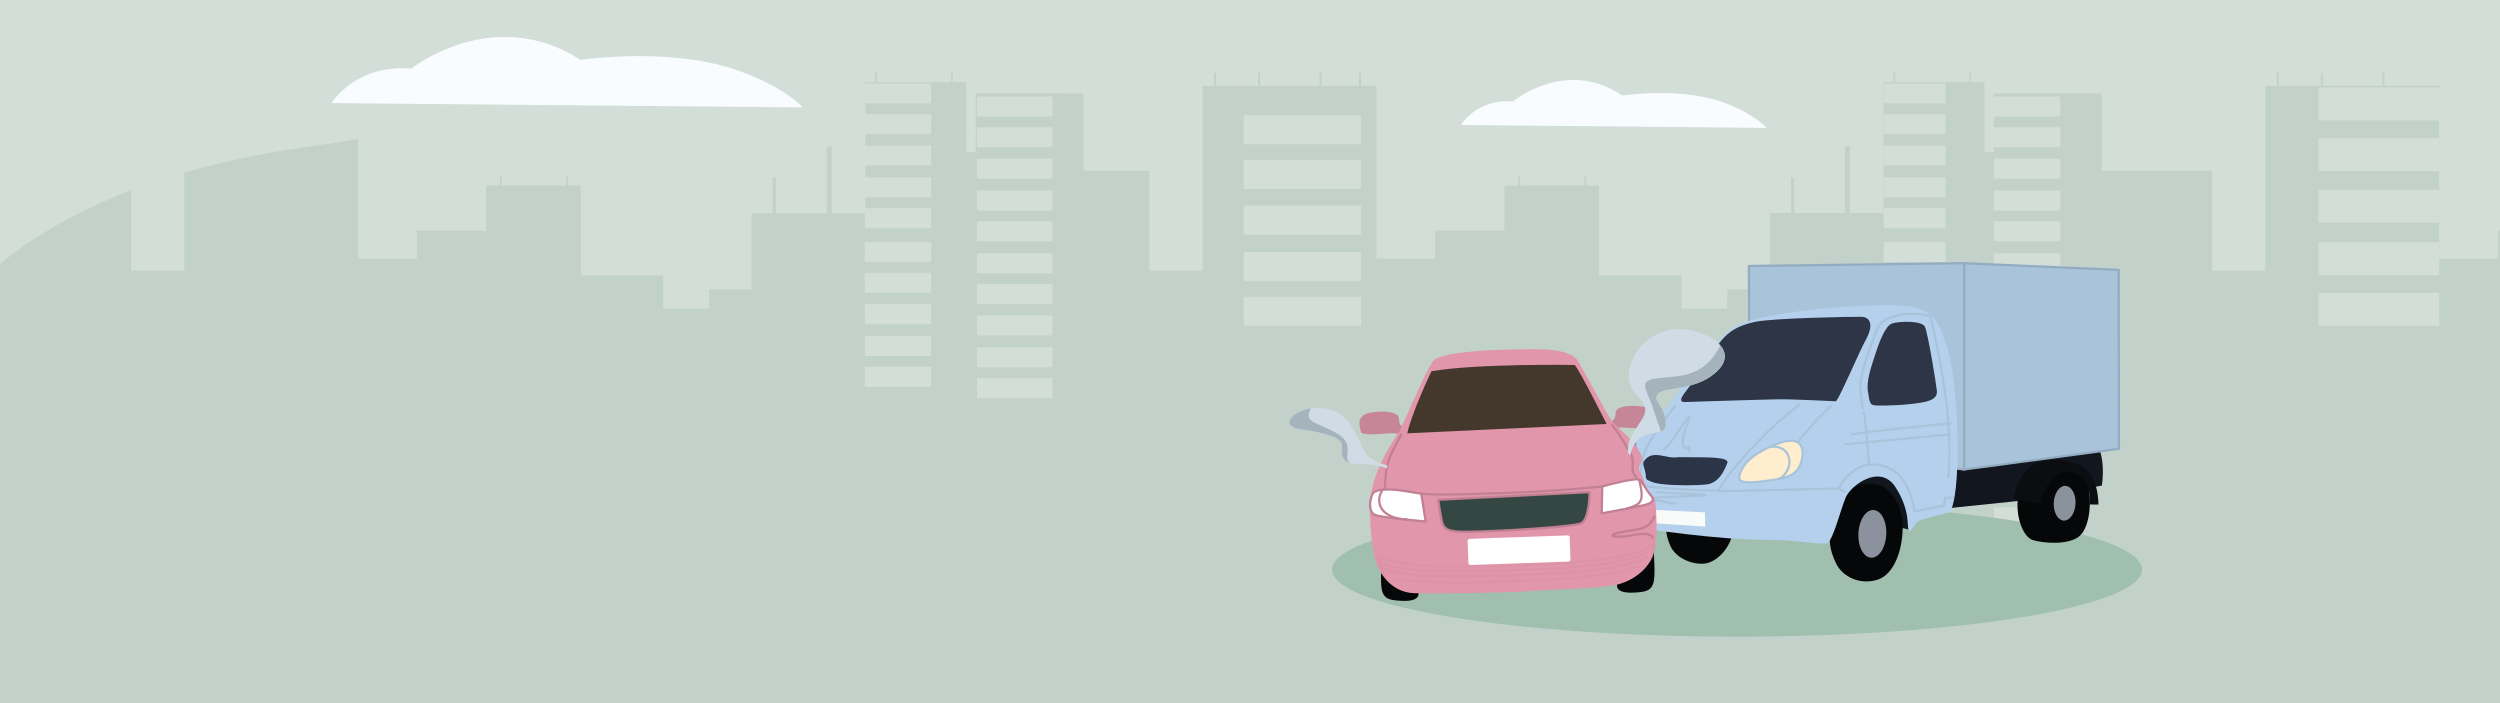 <svg width="1280" height="360" viewBox="0 0 1280 360" fill="none" xmlns="http://www.w3.org/2000/svg"><rect x="0" y="0" width="1280" height="360" fill="#808080" stroke="none"/><g clip-path="url(#a)"><path d="M1280 0H0v360h1280V0Z" fill="#D2DED7"/><path d="M1280 118.05V360H0V135.04c17.44-14.12 39.43-27.02 67.15-37.6v41.21h27.2V88.37c8.61-2.49 17.68-4.79 27.24-6.86 12.14-2.64 25.07-4.92 38.82-6.81 1.35-.19 2.71-.36 4.08-.54 6.57-.85 12.87-1.86 18.91-3.02v61.2h30.05v-14.29l35.46.12V95h7.13v-4.58h.95V95h32.85v-4.59h.94V95h6.6v46.07h42.21v16.96h23.46v-9.85h21.76v-39.1h10.84V90.85h1.64v18.23h26.01V74.9h2.55v34.18h17.2v-.47h-.02v-4.33h.02v-4.11h-.02v-6.82h.02v-4.37h-.02v-6.82h.02V77.8h-.02v-6.83h.02v-4.72h-.02v-6.83h.02v-6h-.02v-6.83h.02v-4.52h5.13v-5.12h.82v5.12h37.98v-5.12h.82v5.12h6.93v35.74l4.88.03v-.03h-.04v-6.83h.04v-4.72h-.04v-6.83h.04v-4.69h-.04v-6.83h.04v-.03h46.05v.03h7.91c.41.19.82.36 1.23.54v39h33.67v51.21h27.19V43.94h5.92v-6.63h1.06v6.63h21.48v-6.63h1.06v6.63h30.41v-6.63h1.07v6.63h19.13v-6.63h1.06v6.63h7.87v88.39h30.05v-14.29l35.45.12V94.99h7.14v-4.58h.94v4.58h32.84V90.4h.95v4.59h6.6v46.07h42.22v16.96h23.45v-9.85h21.76v-39.1h10.85V90.84h1.64v18.23h26.01V74.89h2.55v34.18h17.2v-.47h-.03v-4.33h.03v-4.11h-.03v-6.82h.03v-4.37h-.03v-6.82h.03v-4.36h-.03v-6.83h.03v-4.72h-.03v-6.83h.03v-6h-.03v-6.83h.03v-4.52h5.13v-5.12h.82v5.12h37.97v-5.12h.82v5.12h6.93V77.8l4.82.03h.06v-.03h-.04v-6.83h.04v-4.72h-.04v-6.83h.04v-4.69h-.04V47.9h.04v-.03h46.05v.03h7.91c.42.19.82.36 1.23.54v39h56.51v51.21h27.2V43.94h5.91v-6.63h1.07v6.63h21.47v-6.63h1.06v6.63h30.42v-6.63h1.06v6.63h28.06v88.4h30.06v-14.3h1.07v.01Z" fill="#C2D2CA"/><path d="M696.85 58.96h-60.07v14.89h60.07V58.96Zm0 22.91h-60.07v14.89h60.07V81.87Zm0 23.39h-60.07v14.89h60.07v-14.89Zm0 23.77h-60.07v14.89h60.07v-14.89Zm0 22.93h-60.07v14.89h60.07v-14.89ZM996.16 42.7h-31.7v10.23h31.7V42.7Zm0 15.74h-31.7v10.23h31.7V58.44Zm0 16.07h-31.7v10.23h31.7V74.51Zm0 16.33h-31.7v10.23h31.7V90.84Zm0 15.75h-31.7v10.23h31.7v-10.23Zm0 17.34h-31.7v10.23h31.7v-10.23Zm0 15.74h-31.7v10.23h31.7v-10.23Zm0 16.07h-31.7v10.23h31.7v-10.23Zm0 16.32h-31.7v10.23h31.7v-10.23Zm0 15.76h-31.7v10.23h31.7v-10.23Zm58.67-138.41h-33.97v10.23h33.97V49.41Zm0 15.74h-33.97v10.23h33.97V65.15Zm0 16.07h-33.97v10.23h33.97V81.22Zm0 16.32h-33.97v10.23h33.97V97.54Zm0 15.76h-33.97v10.23h33.97V113.3Zm0 16.42h-33.97v10.23h33.97v-10.23Zm0 15.74h-33.97v10.23h33.97v-10.23Zm0 16.07h-33.97v10.23h33.97v-10.23Zm0 16.33h-33.97v10.23h33.97v-10.23Zm0 15.75h-33.97v10.23h33.97v-10.23Zm0 18.07h-33.97v10.23h33.97v-10.23Zm0 15.74h-33.97v10.23h33.97v-10.23Zm0 16.07h-33.97v10.23h33.97v-10.23Zm0 16.33h-33.97v10.23h33.97v-10.23Zm0 15.75h-33.97v10.23h33.97v-10.23Zm194.04-230.76h-61.86v16.84h61.86V44.81Zm0 25.92h-61.86v16.84h61.86V70.73Zm0 26.46h-61.86v16.84h61.86V97.19Zm0 26.88h-61.86v16.84h61.86v-16.84Zm0 25.94h-61.86v16.84h61.86v-16.84ZM476.71 42.7h-33.97v10.23h33.97V42.7Zm0 15.74h-33.97v10.23h33.97V58.44Zm0 16.07h-33.97v10.23h33.97V74.51Zm0 16.33h-33.97v10.23h33.97V90.84Zm0 15.75h-33.97v10.23h33.97v-10.23Zm0 17.34h-33.97v10.23h33.97v-10.23Zm0 15.74h-33.97v10.23h33.97v-10.23Zm0 16.07h-33.97v10.23h33.97v-10.23Zm0 16.32h-33.97v10.23h33.97v-10.23Zm0 15.76h-33.97v10.23h33.97v-10.23Zm62.17-138.41h-38.61v10.23h38.61V49.41Zm0 15.74h-38.61v10.23h38.61V65.15Zm0 16.07h-38.61v10.23h38.61V81.22Zm0 16.32h-38.61v10.23h38.61V97.54Zm0 15.76h-38.61v10.23h38.61V113.3Zm0 16.42h-38.61v10.23h38.61v-10.23Zm0 15.74h-38.61v10.23h38.61v-10.23Zm0 16.07h-38.61v10.23h38.61v-10.23Zm0 16.33h-38.61v10.23h38.61v-10.23Zm0 15.75h-38.61v10.23h38.61v-10.23Z" fill="#D2DED7"/><path d="M169.74 52.78s12.06-19.92 40.91-17.71c0 0 41.89-33.21 86.55-4.43 0 0 47.48-7.13 82.64 6.17 23.44 8.87 31.19 18.18 31.19 18.18l-241.29-2.21Zm578.33 11.21s7.82-13.55 26.51-12.05c0 0 27.14-22.59 56.08-3.01 0 0 30.76-4.85 53.55 4.2 15.19 6.03 20.21 12.36 20.21 12.36l-156.34-1.51-.01.01Z" fill="#F8FCFF"/><path d="M889.36 325.95c114.52 0 207.36-15.361 207.36-34.31s-92.84-34.31-207.36-34.31c-114.522 0-207.36 15.361-207.36 34.31s92.838 34.31 207.36 34.31Z" fill="#A0BFAF"/><path d="m995.25 260.43 37.71-3.89 43.17-7.92s3.08-17.37-5.56-25.85c-8.63-8.48-74.97 8.62-74.97 8.62l-.35 29.04Z" fill="#12161F"/><path d="M895.36 168.71v-32.52l109.6-1.43 79.86 3.33v91.72l-79.86 10.56-6.49-.74-97.27-30.57-5.84-40.35Z" fill="#A9C3DA"/><path d="M1051.69 236.12c8.29-.14 14.14.61 16.8 9.28s2.05 23.27-3.35 28.66c-5.4 5.4-19.46 4.03-24.41 2.43-4.94-1.6-8.97-12.16-7.45-22.2 1.52-10.04 4.79-17.94 18.4-18.17h.01Z" fill="#060708"/><path d="M1005.05 134.76v105.61c0 .17.07.33.19.43.09.07.18.12.28.14h.21l69.71-9.34 9.53-1.28c.29-.04.5-.29.5-.57l-.09-70.23-.02-11.88v-9.44c0-.31-.25-.57-.56-.58l-21.76-.95-6.28-.27-23.98-1.05-27.03-1.17h-.12a.57.57 0 0 0-.39.16c-.11.11-.18.26-.18.42h-.01Zm1.16.61 26.57 1.16 23.98 1.05 6.28.27 21.17.93v8.88l.02 11.88.09 69.72-9.21 1.24-68.9 9.23V135.37Z" fill="#94ACC1"/><path d="M895.59 171.65c.32 0 .58-.26.58-.58l-.16-34.31 109.63-1.42c.32 0 .58-.27.57-.59 0-.32-.26-.57-.58-.57l-110.21 1.43c-.32 0-.57.26-.57.58l.17 34.89c0 .32.26.58.58.58l-.01-.01Z" fill="#94ACC1"/><path d="M1005.63 240.95c.29 0 .54-.22.58-.51a.584.584 0 0 0-.51-.65l-6.16-.74a.584.584 0 0 0-.14 1.16l6.16.74h.07Z" fill="#A3AEC6"/><path d="M887.23 272.24c-1.2 8.25-7.97 15.19-13.8 16.21-5.84 1.02-15.29-2.13-18.25-9.08-2.96-6.95-2.32-10.28-.93-11.86 1.39-1.57 32.98 4.72 32.98 4.72v.01Z" fill="#060708"/><path d="M978.02 271.27c-11.12-2.22-24.18-7.23-31.82-7.78-7.64-.56-17.51 8.2-17.51 8.2l11.26-39.88 24.32-2.78 12.23 16.4 2.22 9.17-.42 15.01-.28 1.67v-.01Z" fill="#12161F"/><path d="M960.84 248.01c7.33 1.24 13.43 11.21 13.34 22.14-.09 10.93-4.08 23.9-12.97 26.68-8.89 2.78-17.6-1.48-20.94-7.97s-5.19-14.55-1.3-24.92c3.89-10.38 9.26-18.07 21.86-15.93h.01Z" fill="#060708"/><path d="M829.05 252.97c1.11 5.74 3.15 14.64 6.85 16.31 3.71 1.67 47.62 7.23 65.59 7.04 17.97-.18 31.13 2.96 34.09 1.67 2.96-1.3 6.85-17.23 9.45-23.34 2.6-6.11 17.6-17.51 25.48-5.19 7.87 12.32 5.65 20.38 6.76 22.05 1.11 1.67 2.78-3.61 5.47-4.91 2.69-1.3 12.41-3.71 14.17-3.98 1.76-.28 2.04-1.48 2.04-1.48 5.74-13.52 3.33-65.78-1.67-82.08-5-16.3-7.6-22.42-28.35-22.79-20.75-.37-68.93 3.71-80.6 10.93-11.67 7.23-34.65 41.32-34.65 41.32s-11.75 10.04-16.6 17.72c-.46.73-.86 1.43-1.19 2.11-2 4.19-2.86 9.3-3.24 13.12-.32 3.27-.28 5.59-.28 5.59s-4.45.19-3.33 5.93l.01-.02Z" fill="#B5D0ED"/><path d="m1031.11 255.47 13.9 2.32s1.68-11.82 9.17-15.1c9.73-4.26 15.84 5.28 15.84 12.32v3.27l4.35.07s.56-17.23-11.4-21.03c-8.88-2.82-16.21-1.85-20.94.19-4.72 2.04-10.47 9.63-10.93 17.97l.01-.01Z" fill="#0B0D10"/><path d="M951.49 272.99c-.34 6.75 2.59 12.37 6.54 12.57 3.95.2 7.42-5.11 7.76-11.86.34-6.75-2.59-12.37-6.54-12.57-3.95-.2-7.42 5.11-7.76 11.86Zm111.18-15.053c.25-4.909-2.05-9.014-5.13-9.168-3.07-.155-5.77 3.7-6.02 8.609-.24 4.909 2.05 9.014 5.13 9.168 3.08.155 5.77-3.7 6.02-8.609Z" fill="#8B929E"/><path d="M980.27 262.28h.1l14.92-2.69c.23-.04.42-.22.47-.46l.74-3.71 3.33-.08a.58.58 0 0 0-.01-1.16h-.01l-3.8.09c-.27 0-.5.2-.55.47l-.76 3.78-13.95 2.51c-.54-2.86-3.2-15.17-10.14-20-8.14-5.66-16.91-4.26-21.99-.35-5.24 4.02-7.58 8.99-7.68 9.2-.13.29 0 .64.28.77.29.13.64 0 .77-.28.02-.05 2.33-4.93 7.33-8.77 4.75-3.64 12.96-4.94 20.62.39 7.31 5.08 9.74 19.67 9.76 19.81.02.15.11.29.24.38.1.07.22.11.34.11l-.01-.01Z" fill="#A9C3DA"/><path d="M944.51 252.18c.24 0 .46-.14.54-.38.11-.3-.04-.63-.34-.75l-3.98-1.48a.538.538 0 0 0-.22-.04c-.39 0-39.25 1.02-52.98 1.2-13.43.18-45.98-1.41-55.23-4.05a.581.581 0 0 0-.72.4c-.09.31.09.63.4.72 9.35 2.67 42.09 4.28 55.57 4.1 13.37-.18 50.55-1.14 52.89-1.2l3.88 1.44c.07.02.14.04.2.04h-.01Z" fill="#A9C3DA"/><path d="M879.84 251.81c.22 0 .42-.12.52-.33 3.88-8.14 22.65-28.47 31.34-35.66 8.98-7.43 9.99-8.32 10.02-8.35.24-.21.26-.58.04-.82a.574.574 0 0 0-.82-.04c-.04.04-1.08.96-9.99 8.32-8.77 7.25-27.72 27.8-31.65 36.05a.57.57 0 0 0 .27.77c.08.04.17.06.25.06h.02Z" fill="#A9C3DA"/><path d="M832.67 241.45c1.14 1.16 2.21 1.95 3.29 2.17.36.07.72.08 1.09.02 2.64-1.37 1.06-4.54.88-6.67-.04-.45-.08-.88-.12-1.28-.27-2.86-.57-4.88-.72-9.46-.46.73-.86 1.43-1.19 2.11-2 4.19-2.86 9.3-3.24 13.12l.01-.01Z" fill="#FFEECD"/><path d="M944.88 228.1h.06c11.67-1.11 54.2-5.19 54.2-5.19l-.11-1.16s-42.52 4.08-54.2 5.19c-.32.03-.55.31-.52.63.03.3.28.53.58.53h-.01Zm3.33-5.19h.09c15.83-2.38 50.11-5.52 50.46-5.55a.59.59 0 0 0 .53-.63.59.59 0 0 0-.63-.53c-.34.03-34.66 3.18-50.52 5.56-.32.05-.54.34-.49.66.04.29.29.49.57.49h-.01Z" fill="#A9C3DA"/><path d="M956.92 238.19h.04c.32-.02.56-.3.54-.62-.06-.84-1.5-20.67-2.6-26.38a.582.582 0 0 0-.68-.46c-.31.06-.52.37-.46.68 1.09 5.64 2.57 26.04 2.58 26.24.02.31.28.54.58.54Zm40.49 6.86c.27 0 .51-.19.57-.46.06-.31 1.57-7.93.01-29.62-1.56-21.66-8.93-52.77-9-53.09a.615.615 0 0 0-.38-.42c-.31-.1-7.66-2.53-15.96-.76-8.2 1.75-10.76 3.71-13.05 9.98l-.4 1.1c-2.52 6.88-7.77 21.19-7.32 26.29.46 5.23 1.2 10.99 1.21 11.05.04.32.33.54.65.5.32-.04.54-.33.5-.65 0-.06-.75-5.79-1.2-11-.43-4.85 4.96-19.53 7.25-25.79l.4-1.1c2-5.49 3.95-7.48 12.2-9.24 7.06-1.51 13.59.2 15.05.63.79 3.36 7.43 32.2 8.9 52.58 1.55 21.48.03 29.23.01 29.3-.06.31.14.62.45.69.04 0 .08.01.12.01h-.01Z" fill="#A9C3DA"/><path d="M960.72 207.6s7.87.28 16.68-.65c8.8-.93 14.82-1.85 14.27-6.95-.56-5.1-4.63-29.46-6.11-32.7-1.48-3.24-13.34-2.87-16.86-1.67-3.52 1.2-6.69 9.98-8.64 16-1.95 6.02-4.61 13.64-3.68 18.74.93 5.1.56 7.23 4.35 7.23h-.01Zm-20.66-2.13c2.96-4.08 11.4-24.46 15.38-31.78 3.98-7.32 2.13-11.4-2.41-11.49-4.54-.09-45.58.65-54.47 2.59-8.89 1.95-13.25 4.91-17.14 9.45-3.89 4.54-13.62 20.29-17.79 25.48-4.17 5.19-3.34 6.21-.65 6.11 2.69-.09 40.49-1.3 47.71-1.39 7.23-.09 29.37 1.02 29.37 1.02v.01Z" fill="#2D3547"/><path d="M920.51 226.84c.17 0 .34-.07.45-.22.09-.12 9.5-11.85 16.88-18.27.24-.21.27-.58.06-.82a.584.584 0 0 0-.82-.06c-7.46 6.49-16.93 18.3-17.03 18.42a.586.586 0 0 0 .45.95h.01Z" fill="#A9C3DA"/><path d="M846.17 261.03c.49.07 26.75 1.3 26.75 1.3l.14 7.3-26.47-1.74-.42-6.86Z" fill="#F8FBFA"/><path d="M890.4 244.47c0 3.73 8.71 2.5 17.14 1.3s13.53-2.96 15.1-10.84c1.57-7.87-2.78-10.84-10.19-8.52-7.41 2.32-13.25 5.65-17.14 9.26-3.89 3.61-4.91 8.25-4.91 8.8Z" fill="#FFEECD"/><path d="M889.82 244.47c0 .77.29 1.4.85 1.89 1.01.87 2.86 1.2 5.23 1.2 3.22 0 7.41-.6 11.72-1.21 7.77-1.11 13.86-2.65 15.59-11.3.77-3.84.18-6.76-1.68-8.44-.1-.1-.22-.19-.34-.27-.3-.24-.64-.45-1-.61-1.96-.93-4.66-.9-7.93.12-7.14 2.23-13.14 5.48-17.36 9.39-4.09 3.79-5.1 8.67-5.1 9.23h.02Zm1.61 1.01c-.3-.26-.45-.59-.45-1.01 0-.5 1.01-4.92 4.72-8.37 2.75-2.55 6.3-4.82 10.45-6.69.97-.45 1.96-.85 2.98-1.25 1.13-.43 2.28-.83 3.48-1.21 1.57-.49 3-.73 4.25-.73 1.64 0 2.96.42 3.89 1.25 1.54 1.39 2 3.93 1.31 7.34-1.07 5.34-3.74 7.77-8.56 9.17-.95.28-1.99.52-3.11.73-.92.18-1.9.34-2.95.49-6.58.94-14.05 2-16.03.29l.02-.01Z" fill="#A9C3DA"/><path d="M836.96 244.42c.88 0 1.56-.43 1.98-1.27.03-.06.05-.12.06-.18.22-1.52.01-3.02-.18-4.47-.1-.75-.21-1.53-.25-2.29-.06-.58-.12-1.15-.19-1.75-.37-3.52-.71-8.25-.71-8.3a.582.582 0 0 0-1.16.08c0 .05.35 4.8.72 8.33.06.6.12 1.17.18 1.72.04.77.15 1.57.25 2.35.19 1.4.37 2.73.2 4.06-.23.41-.63.75-1.66.4-.03 0-.05-.02-.08-.02-.32-.06-.67-.2-1.05-.41-1.07-.61-1.96-1.61-1.97-1.62a.583.583 0 0 0-.82-.05c-.24.21-.26.58-.05.82.04.05 1.02 1.15 2.27 1.86.47.27.93.45 1.36.54.39.13.76.19 1.1.19v.01Z" fill="#7E8FB5"/><path d="M839.06 248.78c.31 0 .57-.25.58-.57 0 0 0-.3.04-.83.41-3.24.98-6.3 1.58-9.54.27-1.43.54-2.91.8-4.43.11-.34.22-.67.33-1.01.37-1.08.79-2.08 1.23-2.99 3.68-7.63 14.41-21.02 14.52-21.15.2-.25.16-.62-.09-.82a.586.586 0 0 0-.82.09c-.44.55-10.92 13.62-14.66 21.37-.46.95-.89 2-1.28 3.11l-.36 1.08c0 .02-.01.05-.02.08-.26 1.52-.54 3.01-.81 4.45-.6 3.26-1.18 6.35-1.59 9.63v.04c-.03.57-.04.89-.04.89 0 .32.25.59.57.59h.02v.01Z" fill="#A9C3DA"/><path d="M843.22 245.56c1.85 1.13 4.07 1.77 6.15 2.09.59.09 1.21.17 1.85.24 7.63.85 17.74.66 22.33.19 6.88-.69 9.59-7.92 10.84-11.05 1.25-3.13-10.84-2.85-17.86-2.92-1.75-.02-3.59-.03-5.45-.04-.62 0-1.24 0-1.86-.01-5.91 1.24-13.19-4.46-17.62 2.19-.95 1.58 1.27 5.06 1.07 8.05.11.62.3 1.07.56 1.26h-.01Z" fill="#2B3547"/><path d="M910.85 245.65c.06 0 .13-.01.19-.03 1.9-.65 3.88-2.78 4.93-5.3 1.09-2.62 1.06-5.36-.08-7.73-2.76-5.73-9.8-4.34-9.87-4.32-.31.07-.52.37-.45.69.07.31.38.51.69.45.27-.06 6.23-1.21 8.59 3.69 1.28 2.65.73 5.15.05 6.78-1.07 2.56-2.94 4.21-4.23 4.65a.58.58 0 0 0 .19 1.13l-.01-.01Zm-45.79-13.57h.06c.32-.04.55-.32.51-.64-.03-.26-.039-.58-.049-.89-.04-1.04-.07-1.95-.74-2.21-.62-.24-1.17.32-1.38.53-.15.15-.27.16-.44.05-.82-.54-1.741-3.56.639-9.4 2.27-5.58 2.24-6.2 1.58-6.56-.68-.36-1.189-.2-6.169 7.2-4.36 6.49-5.681 7.79-6.461 8.56-.33.32-.609.6-.969 1.1-.19.26-.13.62.13.81.26.19.62.13.81-.13.31-.42.529-.64.849-.96.87-.86 2.18-2.15 6.61-8.74 1.88-2.8 3.261-4.75 4.111-5.82-.27.81-.74 2.08-1.56 4.09-2.41 5.92-1.801 9.75-.211 10.8.63.42 1.361.35 1.901-.19l.079-.08c.04.29.05.7.06.99.01.33.02.67.06.98.03.3.28.52.58.52v-.01Zm-8.28 26.25c.41 0 .88-.01 1.45-.03a.58.58 0 0 0 .56-.6.587.587 0 0 0-.6-.56c-2.5.1-2.83.01-4.94-.52-1.07-.27-2.55-.65-4.95-1.16-.11-.02-.22-.05-.31-.07 2.9-.39 10.16-.6 16.69-.79 1.81-.05 3.65-.11 5.46-.17 3.39-.11 3.74-.19 3.74-.86 0-.73 0-.91-13.16-1.55-6.24-.3-12.56-.54-12.62-.54a.574.574 0 0 0-.6.56c-.01.32.24.59.56.6 5.05.19 11.88.48 17.12.78-.18 0-.36.01-.54.02-17.26.51-18.78.76-18.88 1.83-.06.7.69.99 2.3 1.33 2.38.51 3.84.88 4.91 1.15 1.69.43 2.33.59 3.81.59v-.01Z" fill="#A9C3DA"/><path d="M701.35 211.32c7.45-1.41 14.62-.28 14.83 2.67.21 2.95.63 4.92 4.29 4.71l-.84 4.99c-.21 0-3.8-2.04-7.03-1.9-3.23.14-15.32 1.55-15.81-.63-.49-2.18-2.88-8.43 4.57-9.84h-.01Zm125.9-.28c.21-2.95 7.38-4.08 14.83-2.67 7.45 1.41 5.06 7.66 4.57 9.84-.49 2.18-12.58.77-15.81.63-3.23-.14-6.82 1.9-7.03 1.9l-.84-4.99c3.65.21 4.08-1.76 4.29-4.71h-.01Z" fill="#C78599"/><path d="M846.7 272.93c-.53 7.91 1.05 18.56.11 24.25-.95 5.69-4.74 5.9-10.02 6.22-5.27.32-8.64-.74-8.86-3.16-.21-2.42.63-23.4 1.27-25.51.63-2.11 17.5-1.79 17.5-1.79v-.01Zm-139.21 4.21c.53 7.91-1.05 18.56-.11 24.25.95 5.69 4.74 5.9 10.02 6.22 5.27.32 8.64-.74 8.86-3.16.22-2.42-.63-23.4-1.27-25.51-.63-2.11-17.5-1.79-17.5-1.79v-.01Z" fill="#060708"/><path d="M847.86 260.59s.95 12.12-.74 20.98c-1.69 8.86-10.23 15.39-18.56 17.61-8.33 2.22-37.53 2.64-45.97 3.48-8.43.84-45.76 1.37-58.41 1.05-12.65-.32-18.87-11.7-20.35-18.03-1.48-6.33-3.8-25.09-1.12-36.48 2.67-11.39 10.4-23.62 12.93-26.99 2.53-3.37 14.34-33.03 18.27-37.53 3.94-4.5 29.8-5.62 40.91-5.76 11.11-.14 28.82-1.27 33.17 6.04 4.36 7.31 14.06 25.86 16.87 30.08 2.81 4.22 8.43 6.89 13.35 14.2.49.73.98 1.56 1.46 2.46.24.45.48.92.71 1.41 1.02 2.43-.89 4.28-1.21 6.39-.06.42-.06.85.04 1.3 2.39 3.29 2.69 7.47 4.78 11.05.6 1.19 2.39 1.49 2.99 2.99.3.9.3 1.49.57 2.47.06.41.1.81.14 1.19.08.76.13 1.46.15 2.09h.02Z" fill="#E196AB"/><path d="M813.87 251.95s0 13.64-4.22 15.88c-4.22 2.25-55.38 4.92-62.97 4.36-7.59-.56-8.01-2.67-9-8.01-.98-5.34-1.27-8.29-1.27-8.29l77.45-3.94h.01Z" fill="#354742"/><path d="M735.84 255.94s.3 3.04 1.28 8.35c.28 1.52.52 2.82.89 3.9.97 2.75 2.83 4.15 8.63 4.58.7.05 1.79.08 3.18.08 13.5 0 56.02-2.32 60.11-4.5 2.19-1.17 3.33-5 3.9-8.67.61-3.81.62-7.44.62-7.73a.56.56 0 0 0-.18-.42.535.535 0 0 0-.42-.15l-9.4.48-27.11 1.37-40.94 2.08c-.16 0-.3.08-.41.2-.11.12-.16.27-.14.43h-.01Zm10.89 15.67c-4.98-.37-6.66-1.33-7.53-3.63-.4-1.02-.64-2.31-.93-3.91-.72-3.89-1.06-6.52-1.2-7.64l40.27-2.04 27.11-1.38 8.84-.45c-.03 1.8-.21 4.54-.64 7.2-.56 3.4-1.56 6.65-3.26 7.56-4.04 2.15-54.61 4.89-62.66 4.29Z" fill="#C18094"/><path d="m727.7 252.79 2.25 14.2s-20.94-1.83-25.58-3.23c-4.64-1.4-2.58-10.17-1.11-11.54 1.48-1.37 5.38-1.74 9.54-1.53 4.16.21 14.9 2.11 14.9 2.11v-.01Z" fill="#fff"/><path d="M701.15 260.71c.09.38.21.74.35 1.07.53 1.29 1.46 2.15 2.7 2.53 2.32.7 8.53 1.5 14.27 2.13h.06c.22.02.44.05.65.07 5.46.59 10.3 1.01 10.72 1.05h.05a.566.566 0 0 0 .57-.67l-2.13-13.46-.12-.73a.573.573 0 0 0-.47-.48h-.04c-.83-.14-10.86-1.91-14.93-2.11-.91-.05-2.04-.07-3.22-.04-.38.02-.77.03-1.17.06-.07 0-.15 0-.22.02-.18.02-.34.03-.52.05-1.96.2-3.83.66-4.84 1.6-.29.26-.58.73-.85 1.33-.85 1.89-1.44 5.11-.87 7.59l.01-.01Zm3.38 2.49c-1.15-.35-1.91-1.28-2.25-2.75-.7-3.05.61-7.1 1.37-7.81.57-.53 1.66-.92 3.16-1.16.45-.06.93-.13 1.46-.17 1.31-.11 2.83-.13 4.49-.05 3.62.18 12.43 1.68 14.42 2.04l2.07 13.05c-1.45-.13-4.84-.45-8.7-.85l-1.13-.12h-.06l-1.4-.15c-2.35-.26-4.74-.54-6.88-.84-2.9-.39-5.33-.8-6.56-1.17l.01-.02Z" fill="#C18094"/><path d="m820.34 249.06-.26 13.78s10.08-1.82 17.35-3.34c.32-.07.63-.13.93-.19 2.96-.58 10.13-1.48 7.14-5.36-2.09-2.39-3.58-5.08-5.38-7.77-.6-.6-1.79-.9-2.73-.77-.53.05-1.07.12-1.59.2-1.05.16-2.07.34-3.01.46-.3.06-.62.12-.95.19-4.91 1-11.49 2.82-11.49 2.82l-.01-.02Z" fill="#fff"/><path d="M819.5 262.83c0 .18.07.34.21.45.1.1.24.14.38.14h.1c.07-.02 5.3-.97 10.89-2.05 2.19-.42 4.45-.87 6.46-1.29l.93-.19c.24-.05.53-.1.83-.16 1.74-.31 4.05-.74 5.65-1.6.81-.43 1.43-.97 1.69-1.67.02-.07.05-.14.07-.21.15-.54.09-1.13-.19-1.72-.14-.3-.33-.61-.57-.92-.02-.02-.04-.05-.06-.07-1.08-1.24-1.98-2.54-2.86-3.89l-.27-.42c-.18-.27-.36-.55-.53-.83-.06-.1-.13-.2-.19-.3-.46-.73-.94-1.48-1.44-2.22-.02-.03-.05-.06-.07-.09-.17-.17-.37-.32-.58-.43-.34-.2-.73-.34-1.12-.42-.05-.02-.1-.02-.14-.03-.48-.1-.97-.11-1.38-.06-.57.05-1.16.13-1.6.2l-1.21.18c-.63.1-1.22.2-1.8.27-.1.02-.21.04-.3.06-.23.04-.46.09-.69.14-4.7.96-11.01 2.68-11.5 2.82h-.02c-.25.07-.42.29-.42.55l-.02.65-.18 9.63-.06 3.5-.01-.02Zm11.24-2.59c-4.36.85-8.47 1.61-10.06 1.9l.06-2.89.18-9.74c1.49-.41 6.7-1.8 10.79-2.64.09-.02.17-.04.25-.06l.43-.09h.02c.17-.03.34-.06.49-.1.55-.06 1.16-.16 1.8-.26.39-.06.79-.13 1.2-.19.42-.06.99-.14 1.56-.19.4-.05.84 0 1.23.1.05 0 .1.02.14.03.36.1.66.26.87.45.03.05.06.09.09.14.17.25.33.49.48.74.18.26.34.52.49.77.12.17.22.34.33.5.16.26.32.5.48.76 1.09 1.71 2.18 3.33 3.52 4.87.5.65.68 1.24.5 1.69-.45 1.16-2.9 1.84-4.92 2.26-.57.11-1.09.22-1.54.3-.14.02-.26.05-.38.07-.17.03-.33.06-.47.1l-.94.19c-1.48.3-3.08.63-4.68.95-.63.12-1.26.24-1.88.36l-.04-.02Z" fill="#C18094"/><path d="M838.24 245.84a.574.574 0 0 0 .51-.84c-.21-.41-.46-.79-.69-1.13l-.14-.2c-.63-.94-1.23-1.82-1.42-2.95-.1-.87-.05-1.81-.01-2.72.08-1.74.16-3.53-.76-5.2-.2-.38-.42-.8-.66-1.24-2.12-3.87-5.45-9.29-6.26-10.42-.88-1.23-2.75-3.64-2.83-3.74-.2-.25-.56-.3-.81-.1-.25.2-.3.56-.1.81.02.02 1.94 2.5 2.8 3.71.79 1.11 4.08 6.46 6.19 10.3.24.43.46.84.66 1.23.77 1.39.69 2.95.62 4.6-.04.95-.09 1.93.02 2.93.23 1.41.93 2.44 1.61 3.44l.14.2c.21.32.43.65.62 1.01.1.2.31.32.52.32l-.01-.01Zm-129.23 5.1c.3 0 .56-.24.58-.54l.35-5.73c0-.07.59-7.58 3.28-12.84 2.55-4.99 4.68-9.02 4.71-9.06.15-.28.04-.63-.24-.78a.578.578 0 0 0-.78.24c-.02.04-2.16 4.08-4.71 9.07-2.8 5.47-3.38 12.98-3.4 13.29l-.35 5.74c-.02.32.22.6.54.61h.04-.02Z" fill="#C18094"/><path d="M709.47 296.35a.578.578 0 0 0 .47-.92c-1.36-1.88-3-7.22-3.68-9.54 2.67.95 10.15 3.28 21.43 4.27 14.25 1.26 63.45-.15 74.61-1.27.97-.1 2.02-.2 3.15-.3 11.76-1.12 31.18-2.98 41.14-8.76-.13 1.47-.55 4.24-1.99 6.88a.59.59 0 0 0 .23.79c.28.15.63.05.79-.23 2.23-4.09 2.18-8.33 2.18-8.51 0-.21-.12-.4-.31-.5a.57.57 0 0 0-.59.03c-9.39 6.09-29.53 8.01-41.57 9.16-1.13.11-2.19.21-3.16.31-11.13 1.11-60.19 2.52-74.39 1.26-14.07-1.24-22.1-4.56-22.18-4.6a.57.57 0 0 0-.61.1c-.17.15-.24.37-.18.59.09.34 2.3 8.43 4.17 11.01.11.16.29.24.47.24l.02-.01Z" fill="#C18094" opacity=".15"/><path d="M744.95 293.09c12.96 0 29.7-.45 48.98-1.35 35.97-1.67 49.03-7.95 49.57-8.21.29-.14.4-.49.26-.78a.572.572 0 0 0-.78-.26c-.13.06-13.44 6.43-49.11 8.09-36.93 1.72-65.43 1.77-74.37.15-9.06-1.65-12.08-2.9-12.11-2.92a.58.58 0 0 0-.76.31c-.13.29.01.63.3.76.12.05 3.12 1.31 12.35 2.99 4.46.81 13.36 1.21 25.65 1.21l.02.01Z" fill="#C18094" opacity=".15"/><path d="M745.1 295.62c12.96 0 29.7-.45 48.98-1.35 35.97-1.67 49.03-7.95 49.57-8.21.29-.14.4-.49.26-.78a.572.572 0 0 0-.78-.26c-.13.06-13.44 6.43-49.11 8.09-36.93 1.72-65.43 1.77-74.37.15-9.06-1.65-12.08-2.9-12.11-2.91a.58.58 0 0 0-.76.31c-.13.29.01.63.3.76.12.05 3.12 1.31 12.35 2.99 4.46.81 13.36 1.21 25.65 1.21h.02Z" fill="#C18094" opacity=".15"/><path d="M747.36 298.92c12.75 0 40.95-1.2 59.25-2.54 18.97-1.39 32.06-5.61 32.19-5.65.3-.1.47-.43.37-.73-.1-.3-.43-.47-.73-.37-.13.04-13.09 4.21-31.91 5.6-19.27 1.42-49.54 2.67-61.1 2.53-11.53-.14-27.92-1.27-30.53-1.81a.58.58 0 0 0-.69.45c-.07.31.13.62.45.69 2.65.56 19.17 1.7 30.76 1.84.6 0 1.25.01 1.95.01l-.01-.02Z" fill="#C18094" opacity=".15"/><path d="M832.99 260.91s.09 0 .13-.01c1.15-.26 2.22-.61 3.18-1.04.3-.13.59-.27.86-.42 5.22-1.87 4.07-7.32 3.15-11.7-.15-.73-.3-1.41-.41-2.06a.566.566 0 0 0-.67-.47c-.32.05-.53.36-.47.67.12.67.26 1.37.42 2.1.92 4.36 1.87 8.87-2.44 10.38-.03 0-.06.02-.08.04-.26.14-.54.28-.82.4-.89.4-1.89.72-2.96.97-.31.07-.51.38-.44.69.06.27.3.45.57.45h-.02Zm-112.65 5.69a.581.581 0 0 0 .03-1.16c-6.63-.38-11.23-2.58-12.93-6.18-1.21-2.56-.82-5.72 1.03-8.23.19-.26.13-.62-.13-.81a.578.578 0 0 0-.81.13c-2.09 2.86-2.53 6.46-1.14 9.41 1.89 4.01 6.83 6.44 13.91 6.85h.03l.01-.01Z" fill="#C18094"/><path d="m720.54 221.86 102.05-4.78s-13.21-26.43-16.31-30.22c0 0-50.18-.84-73.38 3.23 0 0-9.98 20.8-12.37 31.77h.01Z" fill="#44382C"/><path d="M739.79 253.79c8.17 0 38.09-.88 53.49-1.9 15.75-1.04 27.01-2.24 27.12-2.25.32-.03.55-.32.52-.64a.59.59 0 0 0-.64-.52c-.11.01-11.35 1.21-27.07 2.25-15.38 1.02-45.26 1.9-53.41 1.9-7.68 0-11.99-.41-12.03-.42-.32-.03-.6.2-.63.52-.03.32.2.6.52.63.04 0 4.41.42 12.15.42l-.02.01Z" fill="#C18094"/><path d="m802.599 274.134-50.159 1.751a1.05 1.05 0 0 0-1.013 1.086l.394 11.283a1.05 1.05 0 0 0 1.086 1.013l50.16-1.751a1.05 1.05 0 0 0 1.012-1.086l-.394-11.284a1.05 1.05 0 0 0-1.086-1.012Z" fill="#fff"/><path d="M825.28 274.68c.46.53 1.91.75 3.78.72 2.04-.02 4.57-.33 6.89-.77 8.22-1.6 9.2.1 9.63.82.03.06.07.13.1.18a.568.568 0 0 0 .79.18c.05-.02.08-.06.12-.1.18-.18.21-.48.06-.7-.02-.03-.03-.06-.05-.1-.02-.02-.02-.03-.03-.06-.38-.64-.93-1.6-3.12-1.95h-.02c-1.13-.18-2.71-.18-4.91.11-.84.1-1.77.26-2.81.45-2.43.48-4.45.69-6.01.74-1.51.06-2.57-.04-3.14-.17.49-.22 1.53-.59 3.78-1.01 1.51-.29 2.88-.5 4.21-.71 2.92-.46 5.4-.85 7.45-1.72 1.82-.77 3.31-1.91 4.51-3.81.42-.65.79-1.39 1.13-2.23.12-.3-.02-.64-.32-.76s-.63.02-.76.32c-.06.15-.13.3-.19.45-1.52 3.4-3.61 4.76-6.72 5.59-1.5.4-3.25.68-5.28 1-1.33.22-2.71.43-4.24.72-4.65.88-4.91 1.64-5.03 1.96-.1.28-.03.58.17.81l.01.04Z" fill="#C18094"/><path d="M665.65 219.72c12.06 1.68 21.78 4.36 21.45 8.38-.27 3.21-.68 7.33 3.8 8.82 1.14.38 2.6.59 4.46.56 9.16-.11 14.75 2.35 14.75 2.35l.26-1.6c-.21-.07-8.86-1.41-12.21-7.78-3.35-6.37-6.7-20.11-20.78-21.45-2.2-.21-4.3-.13-6.22.15-10.36 1.54-15.69 9.16-5.51 10.57Zm167.77 11.95 1.21 1.76s1.25-9.34 9.02-11.08c2.89-.65 5.07-.92 6.59-1.42 2.56-.84 3.22-2.32 2.19-7.26-1.65-7.86-6.68-8.41-3.38-12.15 3.29-3.75 20.2-1.1 30.7-12.07 4.47-4.66 4.06-9.08 1.06-12.64-4.07-4.82-12.87-8.07-20.8-8.29-13.8-.36-25.41 11.24-26.04 23.12-.64 11.88 12.79 13.25 6.94 22.66-5.85 9.42-7.49 10.51-7.49 17.36v.01Z" fill="#CFDCE5"/><path d="M846.82 210.38c1.73 5.55 3.03 8.47 3.42 10.55 2.56-.84 3.22-2.32 2.19-7.26-1.65-7.86-6.68-8.41-3.38-12.15 3.29-3.75 20.2-1.1 30.7-12.07 4.47-4.66 4.06-9.08 1.06-12.64-7.89 15.96-19.79 15.63-31.06 16.75-12.19 1.22-6.58 5.12-2.93 16.82Zm-181.17 9.34c12.06 1.68 21.78 4.36 21.45 8.38-.27 3.21-.68 7.33 3.8 8.82-.72-.82-1.17-1.81-1.12-3.01.22-5.25 1.9-8.71-8.71-13.85-8.84-4.28-13.26-4.3-9.91-10.91-10.36 1.54-15.69 9.16-5.51 10.57Z" fill="#A4B3BC"/></g><defs><clipPath id="a"><path fill="#fff" d="M0 0h1280v360H0z"/></clipPath></defs></svg>
